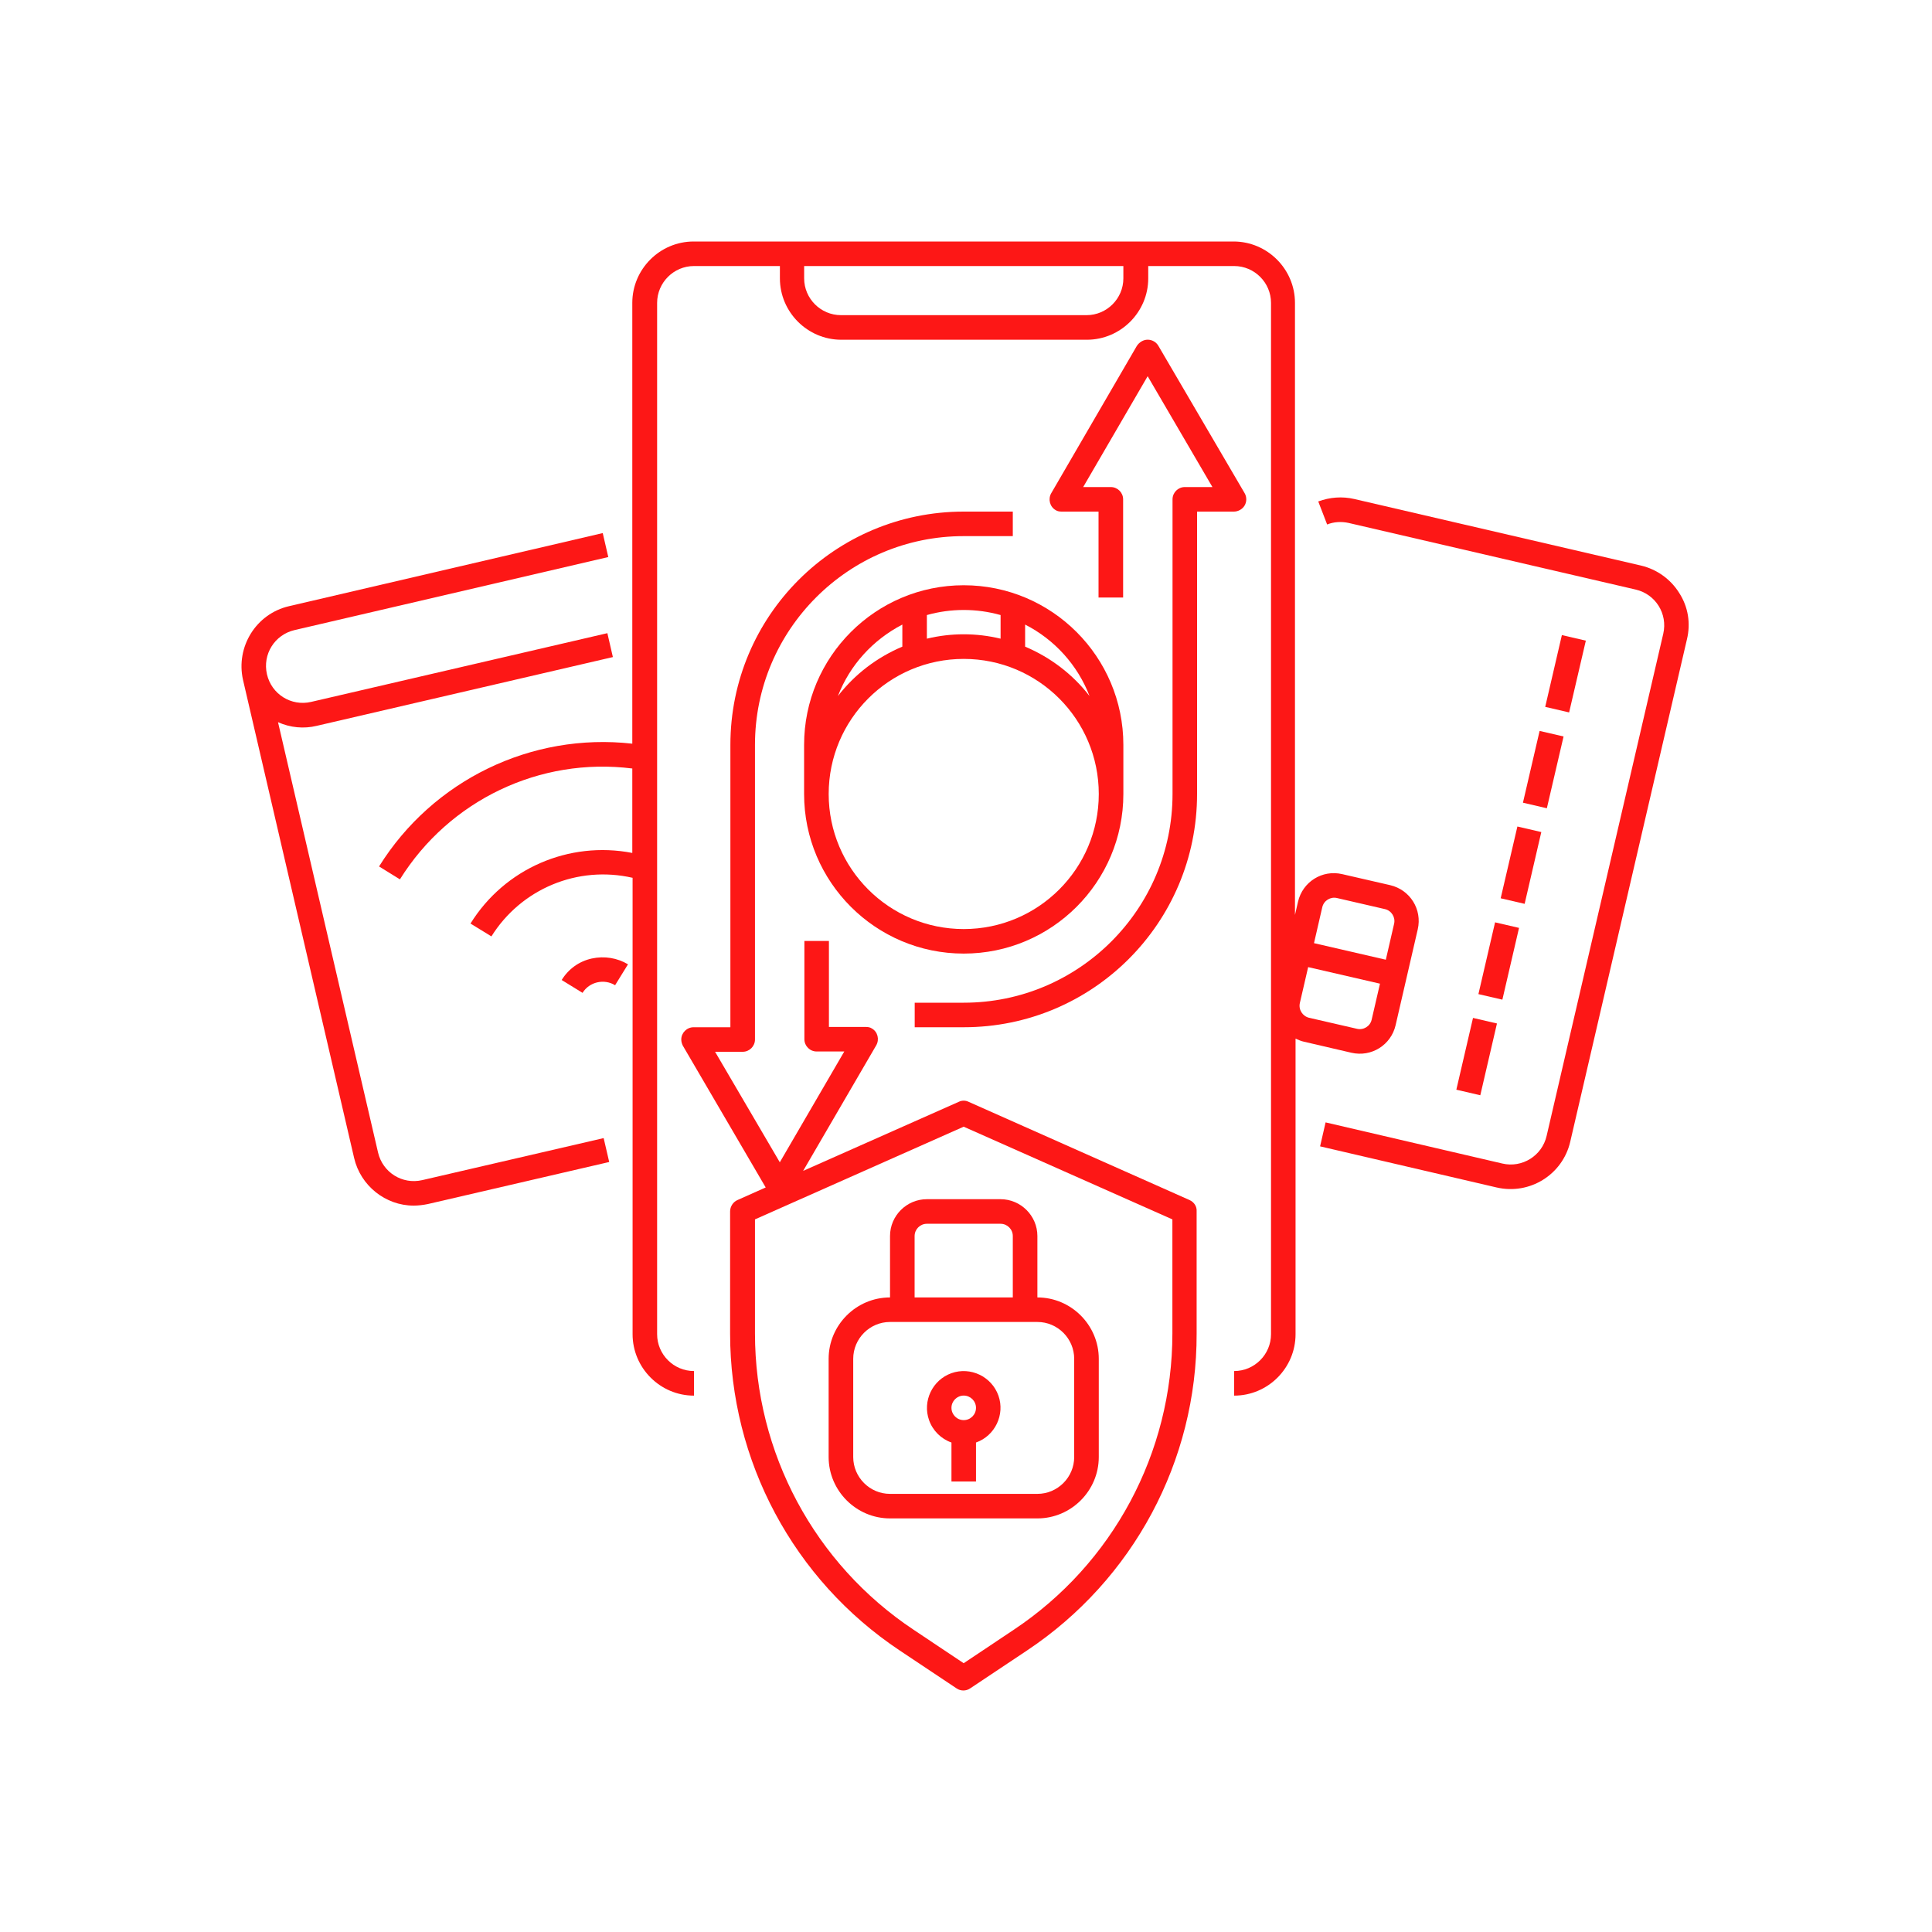 <svg width="40" height="40" viewBox="0 0 40 40" fill="none" xmlns="http://www.w3.org/2000/svg">
<path d="M24.629 24.846L20.054 22.812C19.99 22.78 19.914 22.78 19.85 22.812L16.628 24.242L18.141 21.643C18.211 21.522 18.173 21.363 18.052 21.294C18.014 21.268 17.969 21.262 17.925 21.262H17.162V19.482H16.654V21.516C16.654 21.656 16.768 21.77 16.908 21.77H17.48L16.145 24.064L14.805 21.776H15.377C15.516 21.776 15.631 21.662 15.631 21.522V15.421C15.631 13.038 17.569 11.1 19.952 11.1H20.969V10.592H19.952C17.283 10.592 15.122 12.752 15.122 15.421V21.268H14.36C14.22 21.268 14.105 21.383 14.105 21.522C14.105 21.567 14.118 21.611 14.137 21.649L15.853 24.585L15.268 24.846C15.18 24.884 15.116 24.979 15.116 25.081V27.61C15.116 30.248 16.431 32.707 18.624 34.169L19.806 34.957C19.888 35.014 20.003 35.014 20.085 34.957L21.267 34.169C23.46 32.707 24.782 30.248 24.775 27.61V25.081C24.782 24.979 24.724 24.89 24.629 24.846ZM24.273 27.61C24.273 30.076 23.041 32.377 20.988 33.743L19.952 34.435L18.916 33.743C16.863 32.377 15.631 30.076 15.631 27.61V25.246L19.952 23.327L24.273 25.246V27.61Z" fill="#FD1716"/>
<path d="M18.427 25.591V26.862C17.728 26.862 17.156 27.434 17.156 28.133V30.166C17.156 30.865 17.728 31.437 18.427 31.437H21.478C22.177 31.437 22.749 30.865 22.749 30.166V28.133C22.749 27.434 22.177 26.862 21.478 26.862V25.591C21.478 25.171 21.134 24.828 20.715 24.828H19.19C18.77 24.828 18.427 25.171 18.427 25.591ZM21.478 27.37C21.897 27.37 22.24 27.713 22.24 28.133V30.166C22.24 30.586 21.897 30.929 21.478 30.929H18.427C18.008 30.929 17.665 30.586 17.665 30.166V28.133C17.665 27.713 18.008 27.37 18.427 27.37H21.478ZM20.969 25.591V26.862H18.936V25.591C18.936 25.451 19.05 25.337 19.19 25.337H20.715C20.855 25.337 20.969 25.451 20.969 25.591Z" fill="#FD1716"/>
<path d="M19.699 29.866V30.673H20.207V29.866C20.601 29.727 20.811 29.288 20.671 28.894C20.531 28.5 20.093 28.29 19.699 28.43C19.305 28.57 19.095 29.008 19.235 29.402C19.311 29.619 19.483 29.79 19.699 29.866ZM19.953 28.894C20.093 28.894 20.207 29.008 20.207 29.148C20.207 29.288 20.093 29.402 19.953 29.402C19.813 29.402 19.699 29.288 19.699 29.148C19.699 29.008 19.813 28.894 19.953 28.894Z" fill="#FD1716"/>
<path d="M25.769 10.465C25.814 10.389 25.814 10.287 25.769 10.211L23.983 7.16C23.939 7.084 23.856 7.033 23.761 7.033C23.672 7.033 23.589 7.084 23.538 7.16L21.765 10.211C21.695 10.331 21.734 10.49 21.854 10.56C21.892 10.586 21.937 10.592 21.982 10.592H22.744V12.371H23.253V10.338C23.253 10.198 23.138 10.084 22.998 10.084H22.426L23.761 7.789L25.102 10.084H24.53C24.39 10.084 24.276 10.198 24.276 10.338V16.439C24.276 18.822 22.337 20.76 19.954 20.76H18.938V21.268H19.954C22.623 21.268 24.784 19.108 24.784 16.439V10.592H25.547C25.636 10.592 25.725 10.541 25.769 10.465Z" fill="#FD1716"/>
<path d="M16.648 15.422V16.439C16.648 18.262 18.129 19.743 19.953 19.743C21.777 19.743 23.258 18.262 23.258 16.439V15.422C23.258 13.598 21.777 12.117 19.953 12.117C18.129 12.117 16.648 13.598 16.648 15.422ZM18.682 12.931V13.388C18.155 13.611 17.697 13.96 17.348 14.411C17.595 13.77 18.072 13.248 18.682 12.931ZM19.953 19.235C18.409 19.235 17.157 17.983 17.157 16.439C17.157 14.894 18.409 13.642 19.953 13.642C21.497 13.642 22.749 14.894 22.749 16.439C22.749 17.983 21.497 19.235 19.953 19.235ZM21.224 12.931C21.834 13.242 22.311 13.77 22.558 14.411C22.209 13.96 21.751 13.611 21.224 13.388V12.931ZM20.716 13.223C20.213 13.102 19.692 13.102 19.19 13.223V12.734C19.686 12.594 20.22 12.594 20.716 12.734V13.223Z" fill="#FD1716"/>
<path d="M8.743 24.433C8.329 24.529 7.923 24.274 7.827 23.861L5.756 14.952C6.01 15.066 6.29 15.092 6.556 15.028L12.689 13.604L12.575 13.109L6.442 14.532C6.029 14.628 5.622 14.373 5.527 13.96C5.432 13.547 5.686 13.141 6.099 13.045L12.594 11.533L12.479 11.037L5.985 12.55C5.298 12.709 4.879 13.395 5.031 14.075L7.332 23.976C7.465 24.548 7.98 24.961 8.565 24.961C8.66 24.961 8.762 24.948 8.857 24.929L12.613 24.058L12.498 23.563L8.743 24.433Z" fill="#FD1716"/>
<path d="M12.252 19.845C11.991 19.902 11.769 20.061 11.629 20.29L12.061 20.556C12.201 20.328 12.506 20.258 12.735 20.398L13.002 19.965C12.779 19.832 12.512 19.788 12.252 19.845Z" fill="#FD1716"/>
<path d="M34.766 12.276C34.588 11.99 34.302 11.787 33.978 11.71L28.037 10.331C27.789 10.274 27.535 10.293 27.293 10.382L27.477 10.859C27.617 10.802 27.776 10.795 27.922 10.827L33.864 12.206C34.277 12.301 34.531 12.708 34.436 13.121L32.021 23.518C31.926 23.931 31.513 24.185 31.106 24.09L27.445 23.238L27.331 23.734L30.985 24.585C31.672 24.744 32.352 24.319 32.51 23.639L34.925 13.242C35.008 12.905 34.951 12.562 34.766 12.276Z" fill="#FD1716"/>
<path d="M27.98 21.796C28.393 21.891 28.8 21.637 28.895 21.224L29.353 19.241C29.448 18.828 29.194 18.422 28.781 18.326L27.789 18.098C27.376 18.002 26.97 18.256 26.874 18.669L26.811 18.943V6.271C26.811 5.572 26.239 5 25.54 5H14.361C13.662 5 13.091 5.572 13.091 6.271V15.397C11 15.162 8.96 16.153 7.848 17.939L8.28 18.206C9.303 16.566 11.178 15.67 13.091 15.911V17.659C11.775 17.405 10.447 17.983 9.741 19.121L10.174 19.387C10.79 18.402 11.959 17.913 13.097 18.174V27.623C13.097 28.323 13.669 28.895 14.368 28.895V28.386C13.948 28.386 13.605 28.043 13.605 27.623V6.271C13.605 5.852 13.948 5.508 14.368 5.508H16.147V5.763C16.147 6.462 16.719 7.034 17.418 7.034H22.502C23.201 7.034 23.773 6.462 23.773 5.763V5.508H25.552C25.972 5.508 26.315 5.852 26.315 6.271V27.623C26.315 28.043 25.972 28.386 25.552 28.386V28.895C26.252 28.895 26.823 28.323 26.823 27.623V21.504C26.881 21.529 26.938 21.555 26.995 21.567L27.98 21.796ZM23.258 5.763C23.258 6.182 22.915 6.525 22.496 6.525H17.412C16.992 6.525 16.649 6.182 16.649 5.763V5.508H23.258V5.763ZM27.376 18.784C27.408 18.644 27.548 18.561 27.681 18.593L28.673 18.822C28.812 18.854 28.895 18.994 28.863 19.127L28.692 19.87L27.205 19.527L27.376 18.784ZM26.912 20.767L27.084 20.023L28.571 20.366L28.399 21.11C28.368 21.25 28.228 21.332 28.094 21.3L27.103 21.072C26.97 21.04 26.881 20.906 26.912 20.767Z" fill="#FD1716"/>
<path d="M30.497 21.075L30.152 22.561L30.648 22.676L30.993 21.19L30.497 21.075Z" fill="#FD1716"/>
<path d="M30.954 19.096L30.609 20.582L31.105 20.697L31.45 19.211L30.954 19.096Z" fill="#FD1716"/>
<path d="M31.416 17.112L31.07 18.598L31.566 18.713L31.911 17.227L31.416 17.112Z" fill="#FD1716"/>
<path d="M31.876 15.133L31.531 16.619L32.026 16.734L32.372 15.248L31.876 15.133Z" fill="#FD1716"/>
<path d="M32.337 13.149L31.992 14.635L32.487 14.75L32.833 13.264L32.337 13.149Z" fill="#FD1716"/>
</svg>
